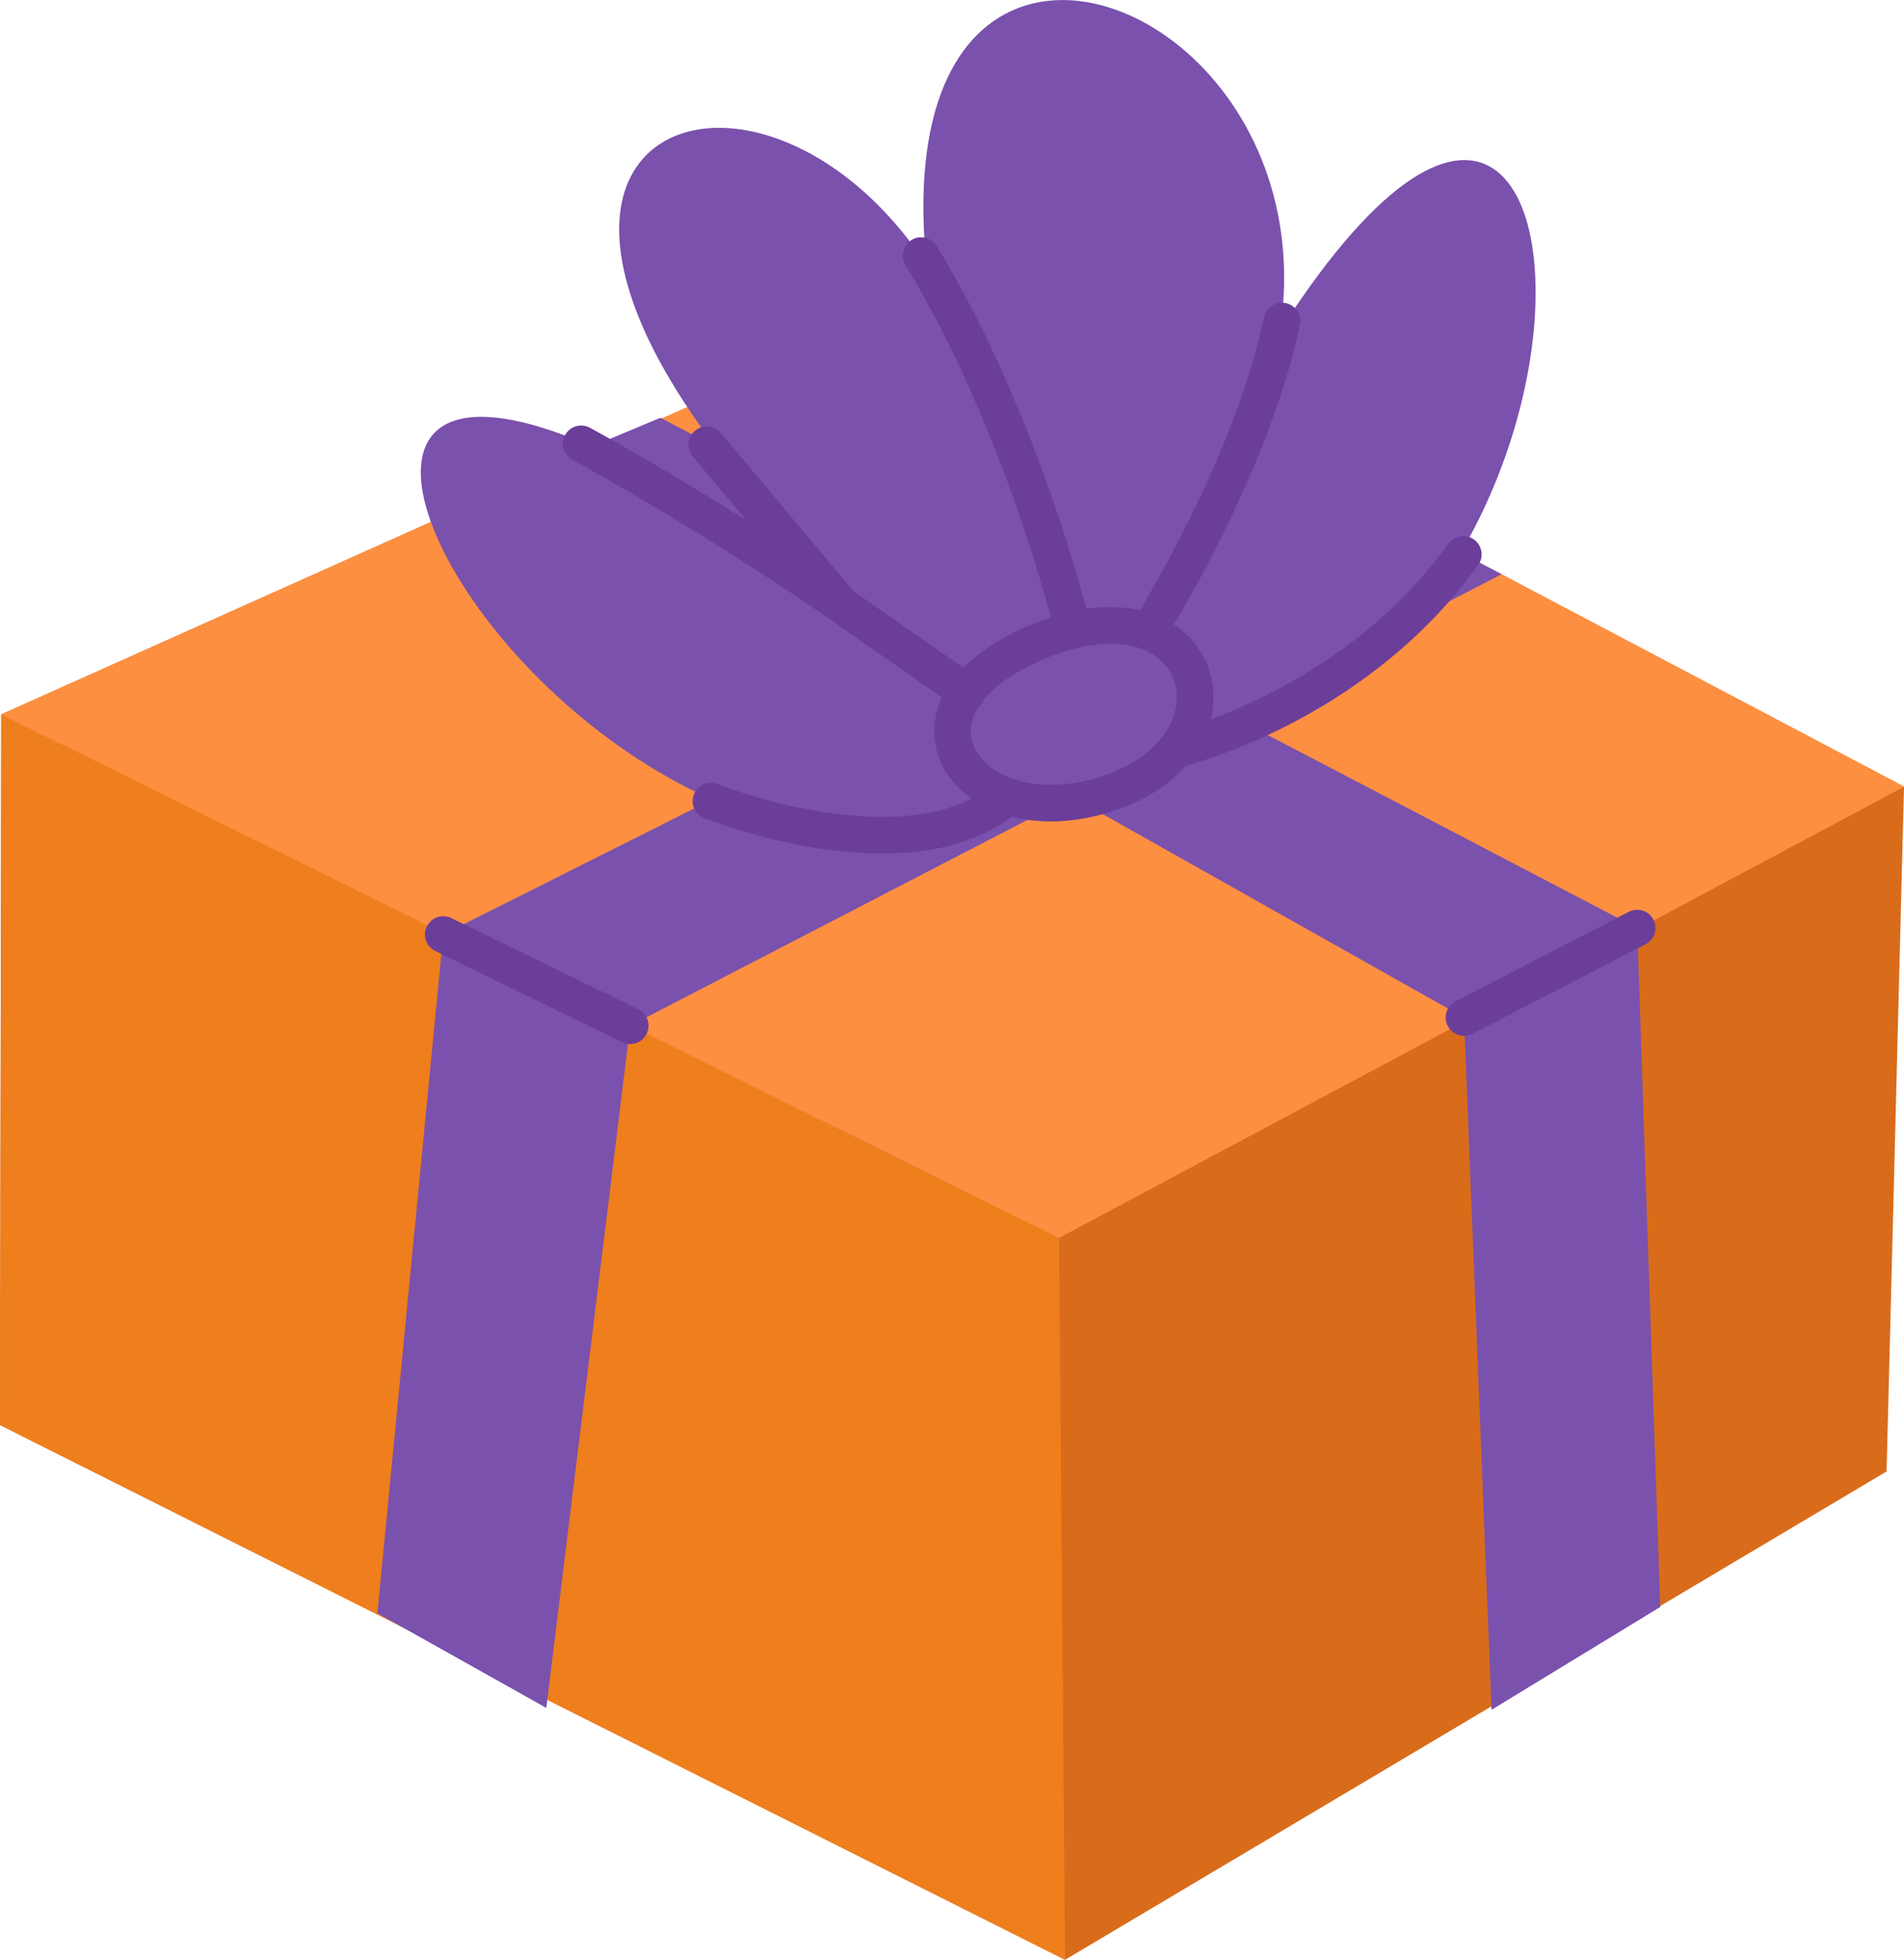 <svg xmlns="http://www.w3.org/2000/svg" width="88.49" height="91.1" data-name="Laag 2"><g data-name="Laag 1"><path fill="#d96c1a" d="m0 66.24.06-33.03 44.38-19.88 44.05 23.24-.81 31.83L49.5 91.1 0 66.24z"/><path fill="#ef7e1c" d="m0 66.24.06-33.03 44.38-19.88 44.05 23.24-39.27 20.97.28 33.56L0 66.24z"/><path fill="#fd8f41" d="m.06 33.21 44.38-19.88 44.05 23.24-39.27 20.97L.06 33.21z"/><path fill="#7a51ad" d="m25.39 79.39 3.9-31.71 40.5-20.99-7.81-4.04L20.6 43.44l-3.06 31.55 7.85 4.4z"/><path fill="#7a51ad" d="M23.72 22.34 68.04 47.3l1.28 32.18 7.84-4.78-1.07-31.56-45.4-23.72-6.97 2.92z"/><path fill="none" stroke="#6b3e99" stroke-linecap="round" stroke-miterlimit="10" stroke-width="1.7" d="m20.6 43.44 8.69 4.24m38.75-.38 8.05-4.16"/><path fill="#7a51ad" d="M41.85 29.77C9.81 1.46 46.68-4.45 47.18 27.56c-18.28-46.39 29.62-25.8 5.61.54 22.78-50.45 27.24 7.32-1.55 7.72C26.76 52.39-.95-2.56 41.85 29.77Z"/><path fill="none" stroke="#6b3e99" stroke-linecap="round" stroke-miterlimit="10" stroke-width="1.7" d="M50.78 37.09c-6.18 1.53-9.87-4.48-2.16-7.41 7.71-2.93 9.75 5.53 2.16 7.41Z"/><path fill="none" stroke="#6b3e99" stroke-linecap="round" stroke-miterlimit="10" stroke-width="1.7" d="m44.95 32.2-4.55-3.17c-6.84-4.87-13.39-8.4-13.39-8.4m6.03 16.61s9.05 3.64 13.67-.11m7.92-2.29s8.19-1.87 13.38-9.07M53.53 29.1s4.65-7.44 6.05-14.18m-16.77-3.04c4.72 7.75 7.01 17.22 7.01 17.22m-16.97-8.43 6.16 7.35"/></g></svg>